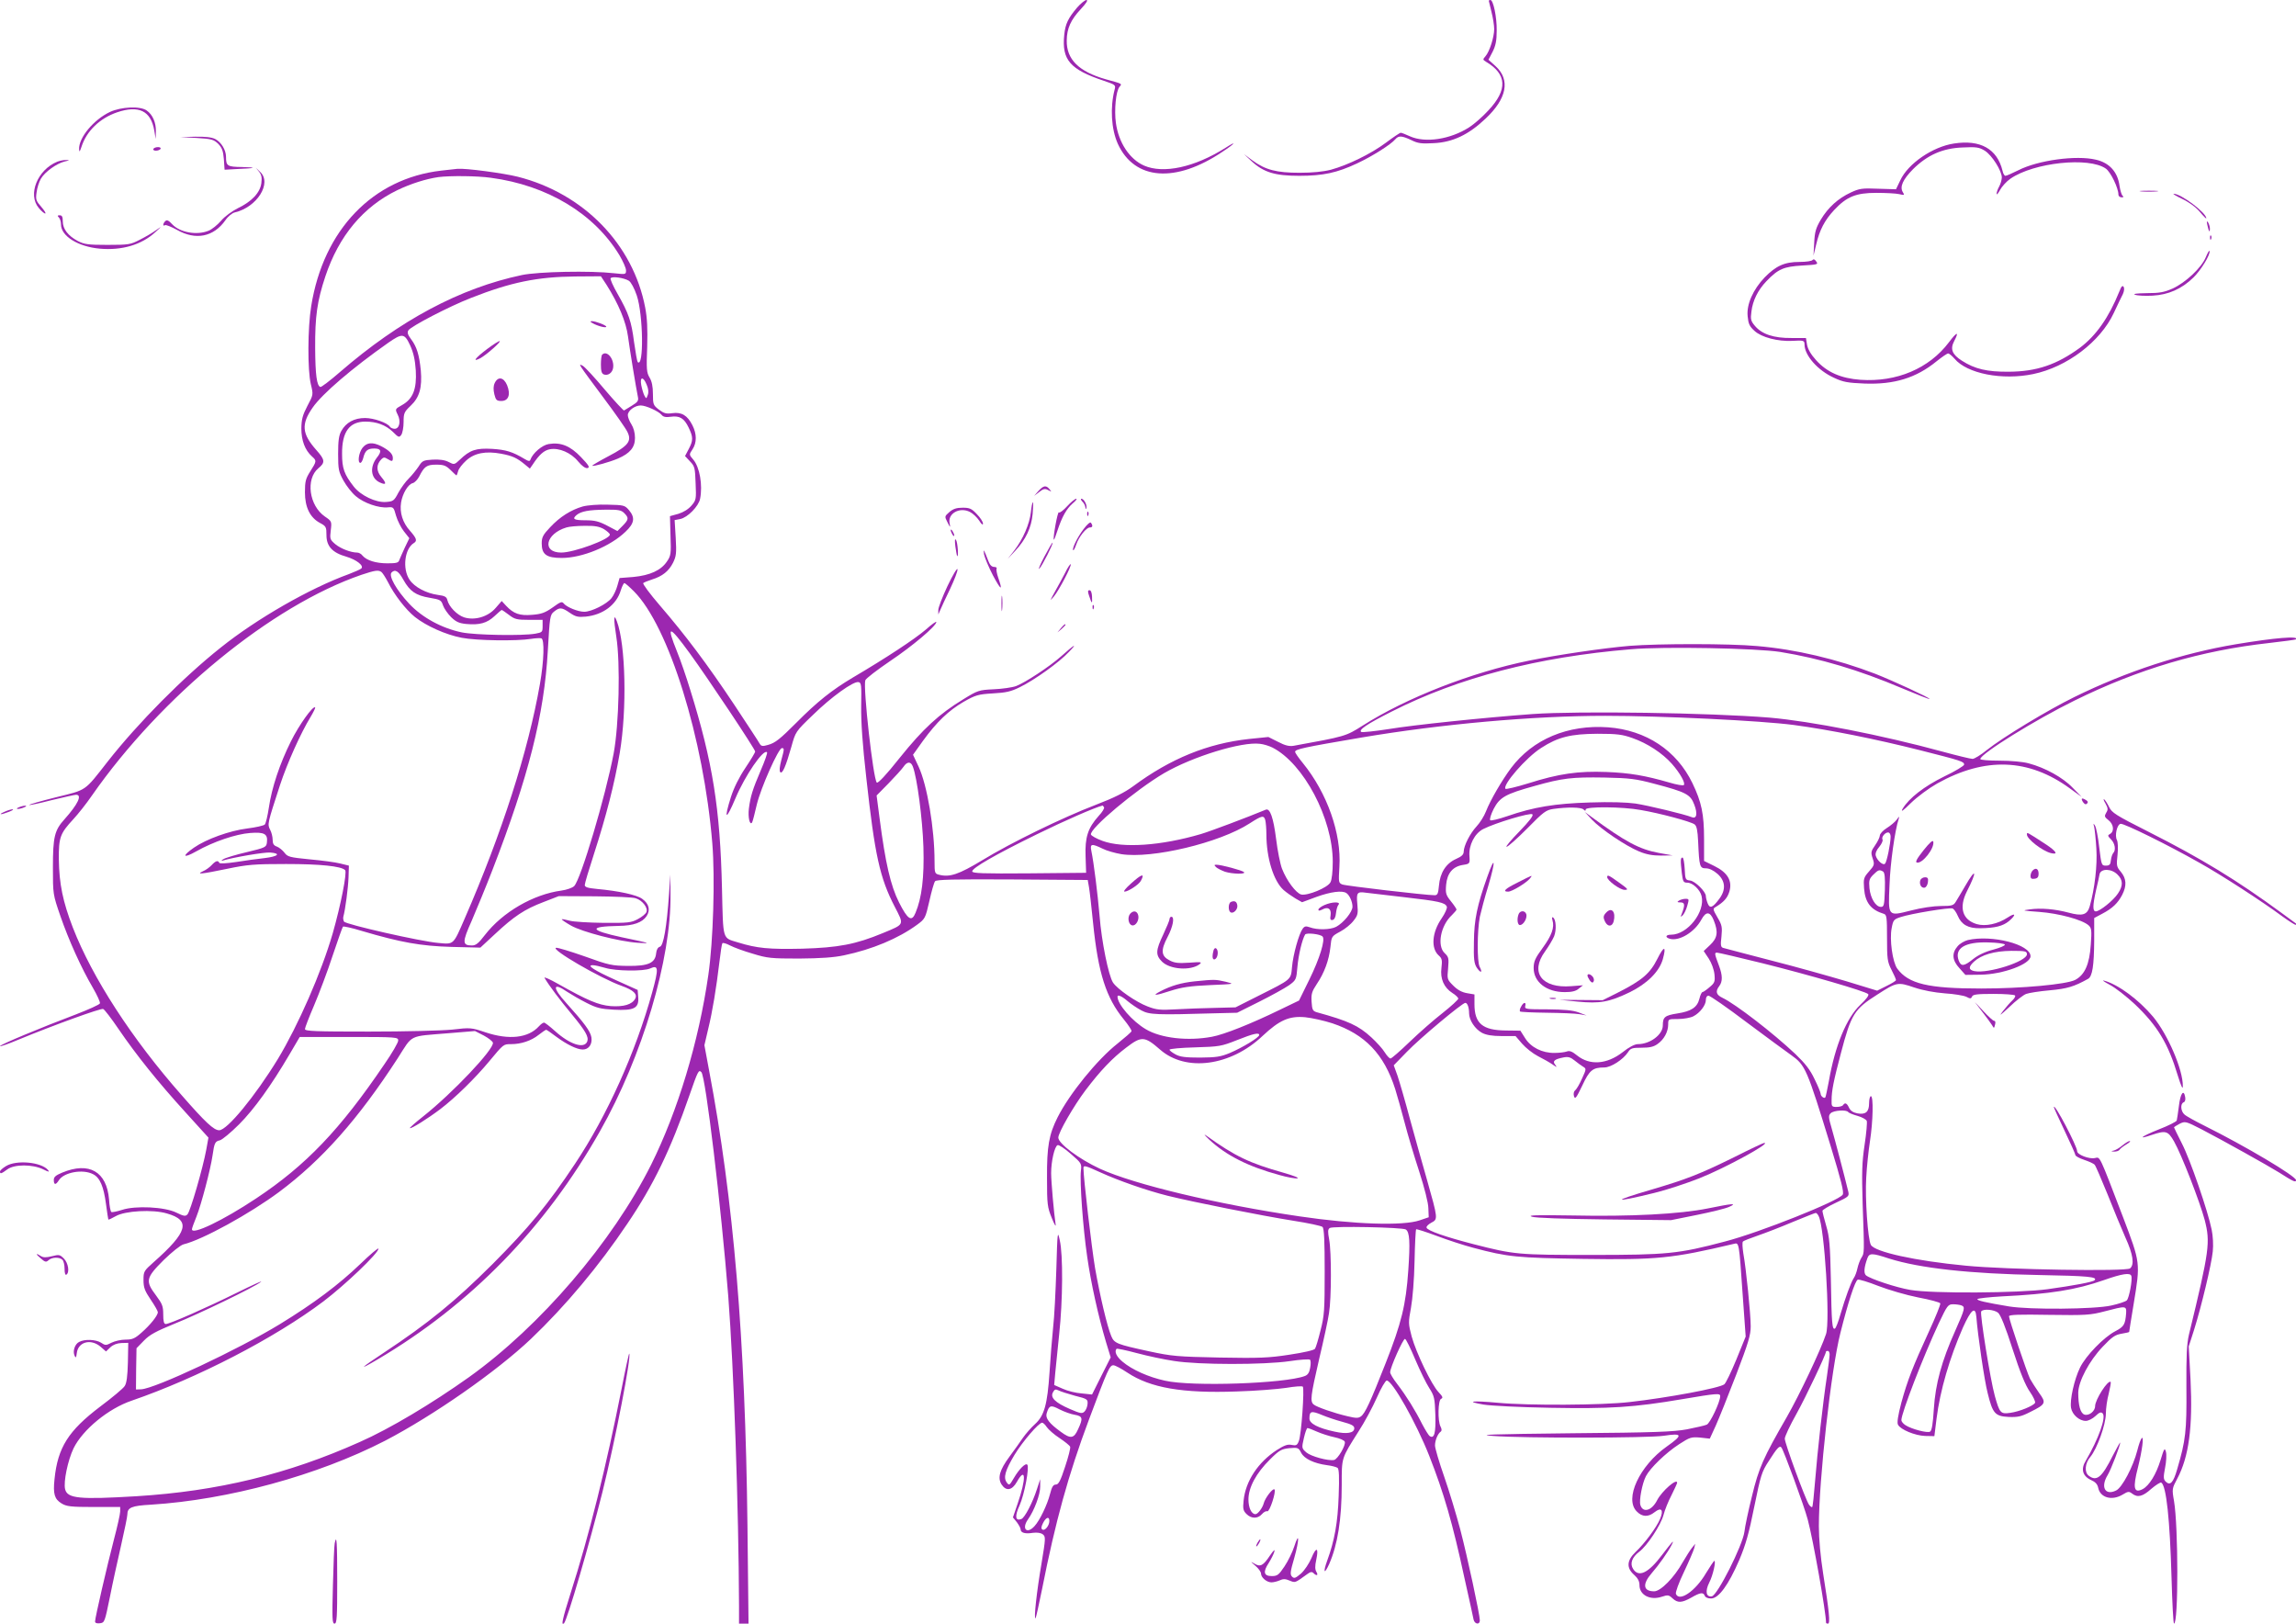 <?xml version="1.0" standalone="no"?>
<!DOCTYPE svg PUBLIC "-//W3C//DTD SVG 20010904//EN"
 "http://www.w3.org/TR/2001/REC-SVG-20010904/DTD/svg10.dtd">
<svg version="1.0" xmlns="http://www.w3.org/2000/svg"
 width="1280pt" height="905pt" viewBox="0 0 1280 905"
 preserveAspectRatio="xMidYMid meet">
<g transform="translate(0,905) scale(0.1,-0.1)"
fill="#9c27b0" stroke="none">
<path d="M6005 9008 c-50 -59 -66 -91 -72 -153 -14 -139 32 -192 220 -255 65
-22 68 -24 61 -49 -26 -100 -19 -221 18 -303 93 -203 322 -220 583 -44 72 47
84 65 17 22 -173 -109 -346 -146 -454 -99 -81 36 -142 128 -157 238 -10 71 0
177 20 201 15 18 19 16 -76 42 -151 43 -220 111 -218 217 1 67 22 114 79 175
30 32 41 50 31 50 -8 0 -32 -19 -52 -42z"/>
<path d="M8300 9045 c0 -2 7 -30 15 -62 8 -31 15 -74 15 -95 0 -45 -26 -126
-49 -152 -15 -17 -15 -19 3 -30 117 -69 122 -156 14 -271 -32 -35 -81 -78
-108 -95 -105 -67 -244 -88 -329 -50 -24 11 -47 20 -52 20 -5 0 -42 -25 -82
-55 -83 -62 -212 -125 -307 -151 -43 -11 -103 -17 -175 -17 -128 0 -191 16
-263 69 l-47 35 43 -40 c67 -62 131 -81 265 -81 134 0 211 17 322 69 84 39
190 106 214 135 18 21 36 20 89 -5 36 -18 56 -21 125 -17 106 5 194 47 288
136 120 112 140 217 57 293 l-40 36 23 44 c17 34 23 61 23 119 1 75 -19 170
-35 170 -5 0 -9 -2 -9 -5z"/>
<path d="M613 8426 c-91 -43 -175 -144 -172 -208 1 -18 4 -14 13 13 28 88 102
160 199 193 121 41 188 8 207 -101 l8 -48 1 43 c1 49 -18 93 -51 116 -36 26
-142 21 -205 -8z"/>
<path d="M1097 8281 c83 -5 95 -9 120 -33 21 -22 27 -39 31 -85 l4 -59 72 4
c102 4 113 9 25 11 -82 1 -89 6 -89 57 0 38 -27 82 -60 99 -20 10 -54 14 -112
13 l-83 -2 92 -5z"/>
<path d="M10893 8250 c-119 -18 -256 -112 -299 -205 l-24 -50 -99 3 c-90 4
-106 1 -153 -21 -71 -33 -126 -83 -167 -151 -28 -48 -34 -68 -37 -129 l-4 -72
15 62 c19 81 47 135 100 192 70 75 122 96 235 96 52 0 110 -3 127 -7 30 -7 32
-6 21 11 -18 30 0 70 57 128 80 79 165 117 277 121 76 4 92 1 123 -18 40 -25
95 -112 95 -150 -1 -14 -7 -36 -15 -50 -8 -14 -14 -32 -14 -40 0 -8 8 1 19 21
10 19 36 48 58 63 130 90 438 123 532 56 27 -19 70 -108 70 -145 0 -8 8 -15
18 -15 10 0 13 3 6 8 -6 4 -14 30 -18 57 -10 76 -56 128 -132 145 -109 26
-322 -3 -432 -59 -34 -17 -66 -31 -72 -31 -5 0 -13 12 -16 28 -30 122 -123
175 -271 152z"/>
<path d="M855 8220 c-3 -5 3 -10 14 -10 11 0 23 5 26 10 3 6 -3 10 -14 10 -11
0 -23 -4 -26 -10z"/>
<path d="M320 8149 c-111 -45 -167 -183 -104 -258 14 -17 30 -31 36 -31 6 0
-4 16 -22 37 -29 33 -32 41 -26 81 3 25 14 59 24 76 22 38 88 85 133 96 27 6
29 8 9 8 -14 1 -36 -4 -50 -9z"/>
<path d="M1444 8093 c14 -17 17 -33 13 -64 -7 -53 -53 -102 -130 -139 -34 -17
-74 -46 -95 -71 -20 -23 -51 -48 -69 -55 -65 -27 -160 -10 -203 36 -20 22 -30
26 -39 17 -13 -13 -15 -31 -1 -22 5 3 35 -9 66 -26 105 -60 205 -40 271 54 14
21 38 40 52 43 124 29 209 164 141 226 l-24 23 18 -22z"/>
<path d="M2460 8099 c-382 -44 -657 -330 -725 -755 -20 -122 -21 -357 -2 -436
14 -58 14 -58 -19 -120 -27 -52 -33 -74 -34 -126 0 -67 20 -121 59 -156 27
-24 27 -26 -9 -83 -26 -41 -30 -56 -30 -117 0 -83 28 -141 84 -171 34 -18 36
-23 36 -68 0 -62 33 -98 111 -120 57 -17 100 -51 83 -66 -5 -5 -36 -18 -69
-31 -218 -79 -514 -249 -715 -410 -209 -166 -460 -419 -629 -634 -133 -170
-115 -157 -289 -200 -84 -21 -151 -40 -149 -43 3 -2 59 10 125 27 67 16 128
30 136 30 36 0 10 -53 -64 -136 -56 -62 -65 -98 -65 -269 0 -150 0 -150 42
-272 46 -133 116 -289 182 -401 23 -40 41 -79 38 -85 -3 -7 -63 -34 -133 -61
-191 -72 -424 -169 -424 -177 0 -4 46 12 103 36 196 81 459 176 472 171 7 -2
46 -53 86 -112 99 -145 220 -296 374 -465 l127 -140 -12 -67 c-19 -103 -89
-345 -105 -361 -11 -12 -21 -10 -62 10 -65 32 -228 40 -303 15 -28 -9 -55 -14
-59 -12 -5 3 -11 34 -13 70 -13 156 -111 212 -261 150 -36 -15 -47 -24 -47
-41 0 -29 11 -29 28 -2 28 45 134 64 191 34 38 -19 59 -68 72 -167 6 -45 12
-84 13 -86 2 -1 20 7 41 19 51 30 207 39 286 15 134 -38 116 -103 -74 -271
-55 -49 -57 -52 -57 -100 0 -42 7 -60 40 -109 22 -32 40 -64 40 -70 0 -19 -43
-72 -91 -114 -37 -33 -51 -39 -89 -39 -25 0 -60 -8 -78 -17 -31 -16 -35 -16
-59 0 -29 18 -91 21 -122 4 -24 -12 -37 -52 -25 -77 6 -14 9 -11 12 14 7 63
77 83 132 37 l31 -27 24 23 c16 15 38 23 62 24 l38 1 -2 -109 c-2 -77 -7 -116
-18 -132 -8 -13 -69 -64 -136 -114 -178 -135 -237 -228 -255 -404 -9 -84 0
-112 39 -136 28 -17 51 -20 180 -20 l147 0 0 -25 c0 -14 -16 -85 -35 -157 -38
-146 -105 -435 -105 -456 0 -9 10 -12 27 -10 26 3 27 7 55 143 15 77 44 208
63 291 19 84 35 161 35 172 0 39 23 49 132 55 430 27 929 163 1304 356 269
140 621 385 814 568 192 183 379 406 538 643 146 216 240 410 346 716 47 135
51 143 66 128 24 -24 110 -746 150 -1249 31 -405 58 -1180 60 -1727 l0 -98 27
0 26 0 -6 548 c-12 1038 -77 1814 -214 2536 l-26 140 21 90 c24 98 45 226 63
376 6 52 13 98 16 102 2 5 22 -1 43 -12 21 -11 78 -32 127 -46 81 -25 102 -27
258 -27 120 1 194 6 250 18 158 33 303 94 407 170 45 33 47 36 69 132 12 54
26 104 32 111 7 9 101 12 431 10 l420 -3 7 -40 c4 -22 14 -112 23 -201 28
-278 73 -417 171 -536 26 -32 45 -61 43 -66 -1 -5 -37 -36 -78 -69 -113 -89
-268 -280 -334 -411 -48 -95 -60 -162 -59 -337 0 -149 2 -164 27 -225 14 -36
24 -51 21 -35 -9 59 -25 238 -25 286 0 66 19 149 36 156 7 3 40 -19 74 -49 59
-51 61 -54 56 -94 -7 -59 11 -316 35 -479 21 -147 62 -332 105 -476 l26 -85
-52 -103 -52 -104 -57 6 c-32 2 -80 14 -106 26 l-48 21 6 68 c4 37 14 135 22
217 20 184 22 442 3 522 -12 56 -13 50 -19 -162 -4 -121 -11 -267 -18 -325 -6
-58 -15 -170 -20 -250 -12 -179 -29 -241 -81 -288 -21 -19 -51 -53 -67 -76
-15 -22 -49 -70 -75 -105 -55 -74 -68 -119 -44 -156 25 -38 58 -33 85 15 50
89 53 19 4 -122 l-26 -76 22 -27 c11 -15 21 -33 21 -40 0 -19 26 -26 68 -19
24 3 44 0 55 -8 17 -13 17 -20 -7 -165 -26 -151 -44 -312 -33 -303 3 3 19 77
37 165 74 375 146 635 260 940 106 283 116 305 137 305 10 0 45 -19 78 -41
128 -85 306 -116 610 -105 105 3 228 13 275 20 47 8 88 11 93 7 10 -10 -8
-269 -22 -303 -9 -24 -15 -27 -40 -22 -22 5 -41 -2 -82 -28 -105 -68 -175
-173 -186 -282 -5 -46 -2 -57 16 -75 27 -27 63 -27 86 -1 10 12 24 19 30 16
13 -5 51 112 40 122 -9 9 -53 -49 -60 -78 -7 -26 -33 -60 -46 -60 -22 0 -39
35 -39 82 0 67 43 147 120 223 52 52 64 58 108 63 48 4 51 3 66 -26 17 -33 71
-59 145 -69 25 -3 51 -10 58 -15 8 -7 10 -50 6 -156 -5 -149 -23 -249 -64
-361 -24 -66 -17 -81 11 -19 47 107 70 249 70 441 0 155 -3 145 93 297 34 52
80 138 103 190 23 53 48 95 55 95 31 0 164 -235 237 -420 81 -206 130 -374
196 -680 26 -116 49 -220 51 -232 6 -27 35 -31 35 -5 0 32 -69 353 -109 506
-22 83 -62 216 -90 296 -28 80 -51 158 -51 173 0 29 16 67 33 78 5 4 5 14 -2
27 -17 32 -14 149 3 155 12 5 9 13 -14 37 -40 42 -125 220 -150 310 -19 72
-19 79 -4 160 9 49 18 158 20 259 2 96 6 176 9 179 2 2 54 -14 115 -37 61 -23
153 -53 203 -66 195 -52 243 -56 612 -62 413 -6 496 2 842 84 28 7 28 11 48
-280 l17 -237 -52 -128 c-29 -70 -59 -132 -67 -138 -25 -21 -315 -75 -528 -99
-155 -18 -564 -20 -735 -4 -143 13 -184 8 -80 -10 42 -7 204 -15 372 -18 334
-6 465 2 736 48 195 33 212 34 212 17 0 -32 -56 -151 -75 -159 -11 -5 -60 -16
-110 -26 -75 -14 -180 -18 -645 -22 -452 -5 -533 -8 -435 -15 169 -13 864 -12
950 1 106 16 109 5 17 -60 -152 -107 -238 -292 -167 -362 30 -31 64 -32 99 -4
38 30 52 13 31 -37 -20 -48 -86 -137 -137 -185 -49 -47 -52 -88 -8 -127 21
-19 30 -36 30 -58 0 -55 60 -86 125 -64 33 11 39 10 59 -9 29 -27 51 -26 105
4 50 29 67 31 75 10 3 -9 18 -15 35 -15 42 0 97 75 157 214 36 85 54 148 84
298 36 176 41 194 82 256 45 71 59 86 69 74 12 -13 127 -326 147 -402 30 -112
102 -517 102 -575 0 -3 5 -5 11 -5 13 0 7 66 -27 278 -15 96 -24 194 -24 265
0 259 68 872 120 1077 42 168 82 292 97 297 7 3 59 -13 115 -35 57 -22 156
-51 222 -64 65 -12 120 -27 123 -33 2 -6 -26 -76 -63 -156 -90 -196 -120 -273
-154 -397 -19 -72 -25 -112 -19 -123 14 -28 96 -61 151 -63 l52 -1 12 97 c20
159 73 339 147 508 46 102 70 121 75 60 8 -104 45 -356 63 -425 28 -114 41
-129 117 -133 51 -2 70 2 119 27 89 44 92 51 50 108 -19 27 -41 62 -50 78 -17
35 -117 331 -117 348 0 9 56 11 224 8 205 -3 230 -1 307 19 122 32 124 32 122
-10 -5 -63 -12 -75 -60 -100 -64 -33 -165 -137 -197 -203 -32 -65 -58 -181
-50 -225 7 -38 46 -72 82 -72 14 0 38 12 54 27 22 21 31 24 40 15 21 -21 -23
-143 -94 -264 -29 -47 -18 -86 30 -108 23 -10 35 -23 39 -42 11 -57 78 -75
138 -38 28 17 34 18 51 5 31 -24 59 -17 107 26 26 22 51 38 56 35 28 -18 48
-206 57 -528 4 -142 10 -258 14 -258 25 0 24 542 0 683 -12 68 -11 70 18 125
65 122 87 288 74 552 l-10 185 29 90 c41 130 98 368 105 439 4 36 1 87 -6 121
-21 105 -120 392 -166 481 -24 48 -44 88 -44 90 0 2 14 11 31 20 31 15 33 15
123 -31 121 -63 368 -201 431 -240 80 -51 95 -58 95 -43 0 22 -281 189 -510
303 -52 26 -103 54 -112 63 -21 18 -24 60 -4 68 8 3 11 15 8 30 -8 45 -27 19
-35 -52 -5 -38 -10 -74 -12 -80 -2 -6 -47 -29 -99 -49 -98 -39 -125 -60 -40
-31 78 26 90 23 124 -36 42 -74 144 -337 171 -438 32 -126 27 -166 -88 -640
-12 -51 -15 -116 -14 -295 2 -242 -4 -293 -51 -453 -22 -77 -39 -95 -65 -70
-12 13 -13 24 -3 76 7 34 9 74 5 89 -7 25 -10 21 -30 -45 -25 -81 -63 -142
-99 -162 -50 -26 -57 5 -27 121 24 97 34 176 21 163 -6 -6 -17 -37 -25 -70
-23 -89 -84 -206 -118 -222 -61 -30 -88 19 -47 86 18 29 71 167 70 181 -1 3
-19 -30 -42 -74 -60 -120 -89 -144 -133 -111 -26 19 -22 70 9 106 37 45 86
180 86 241 0 28 7 78 16 111 8 33 13 62 11 65 -15 14 -87 -99 -87 -135 0 -28
-34 -55 -59 -47 -23 7 -35 52 -35 122 1 64 61 177 136 256 53 56 70 67 106 73
23 4 42 8 42 10 0 2 11 72 25 156 38 231 38 227 -59 483 -136 355 -127 336
-157 330 -32 -7 -99 19 -99 38 0 28 -128 272 -130 246 0 -3 27 -63 60 -132 33
-69 60 -130 60 -135 0 -6 22 -18 49 -27 27 -9 54 -21 59 -28 6 -7 37 -80 71
-163 33 -84 78 -192 100 -242 43 -94 51 -151 26 -172 -22 -18 -691 -7 -915 15
-284 27 -509 77 -530 116 -17 30 -33 260 -26 374 3 61 13 153 21 205 17 110
20 250 5 250 -5 0 -10 -17 -10 -39 0 -49 -19 -65 -65 -57 -25 5 -39 15 -47 32
-12 26 -23 30 -33 14 -3 -5 -19 -10 -36 -10 -27 0 -29 3 -28 38 0 52 11 107
52 262 57 217 74 245 204 327 107 69 113 70 204 39 51 -17 112 -28 172 -33 50
-3 104 -12 119 -19 22 -12 27 -11 32 1 4 12 28 15 120 15 63 0 117 -4 120 -9
3 -4 -4 -17 -15 -27 -12 -11 -35 -37 -52 -59 -25 -32 -18 -27 35 22 36 35 79
68 94 73 16 6 75 15 131 20 97 9 135 20 214 64 24 14 33 73 34 215 l0 124 45
24 c57 30 87 59 111 105 26 51 24 90 -7 128 -24 28 -26 35 -19 95 4 37 2 71
-3 82 -14 25 0 87 20 91 18 4 267 -119 438 -216 124 -69 352 -217 464 -300 39
-28 72 -49 75 -47 2 3 2 6 0 8 -2 1 -38 28 -79 58 -248 182 -446 303 -745 454
-180 91 -202 105 -217 137 -10 20 -22 39 -28 43 -5 3 -2 -8 8 -24 14 -26 15
-34 4 -51 -11 -19 -10 -24 12 -41 30 -23 34 -63 10 -77 -15 -8 -15 -11 5 -31
22 -22 28 -60 12 -76 -5 -6 -11 -23 -13 -40 -2 -24 -8 -30 -28 -30 -24 0 -25
3 -37 102 -6 56 -17 110 -23 120 -10 16 -11 15 -5 -7 3 -14 9 -68 12 -120 6
-93 -9 -223 -37 -322 -14 -48 -41 -56 -118 -35 -75 20 -155 27 -217 18 -46 -6
-41 -7 54 -14 108 -8 239 -43 275 -75 16 -15 18 -27 12 -107 -7 -110 -34 -169
-87 -197 -49 -25 -297 -48 -524 -48 -296 0 -405 26 -468 111 -26 36 -44 162
-31 226 8 44 12 49 49 61 56 19 274 55 291 48 7 -3 20 -21 28 -40 21 -50 58
-71 125 -70 84 1 127 12 161 40 42 36 37 49 -7 20 -56 -37 -125 -51 -173 -37
-80 24 -100 92 -55 182 59 115 52 137 -9 31 -22 -37 -45 -77 -53 -89 -12 -20
-22 -23 -82 -23 -40 0 -109 -10 -167 -25 -131 -33 -128 -36 -120 145 4 117 30
303 51 365 5 17 3 16 -11 -4 -10 -13 -35 -34 -56 -47 -21 -13 -38 -32 -38 -41
0 -9 -12 -34 -26 -54 -24 -34 -25 -41 -14 -74 11 -33 10 -38 -20 -72 -30 -34
-32 -40 -28 -95 6 -79 38 -120 111 -142 15 -5 17 -20 17 -134 0 -117 2 -133
25 -178 14 -27 25 -52 25 -57 0 -4 -24 -19 -53 -33 l-52 -26 -170 52 c-94 28
-282 81 -420 116 -137 36 -258 67 -267 70 -15 4 -17 14 -11 64 5 52 3 64 -22
106 -26 45 -27 49 -11 58 46 28 66 50 77 86 18 60 -10 107 -84 143 l-57 28 0
122 c0 140 -14 206 -65 312 -88 182 -258 295 -470 311 -224 16 -420 -66 -541
-227 -50 -67 -115 -178 -140 -242 -10 -26 -34 -64 -52 -83 -37 -40 -71 -107
-72 -141 0 -16 -11 -27 -43 -41 -56 -25 -89 -77 -95 -149 -4 -44 -8 -53 -24
-53 -49 0 -495 52 -515 60 -21 9 -21 13 -16 98 12 185 -68 412 -204 579 -24
29 -43 57 -43 62 0 15 47 25 370 80 444 75 956 121 1360 121 314 0 869 -27
1050 -51 201 -27 455 -78 705 -141 229 -58 245 -63 245 -80 -1 -7 -50 -37
-111 -66 -112 -55 -197 -121 -232 -180 -12 -21 2 -12 45 31 37 36 99 82 148
110 267 149 510 140 740 -28 l65 -47 -50 51 c-54 57 -154 112 -245 136 -32 9
-100 15 -162 15 -62 0 -108 4 -108 9 0 29 309 220 525 326 357 176 706 279
1086 321 79 9 146 18 148 20 23 21 -118 9 -334 -27 -299 -50 -609 -151 -900
-294 -149 -73 -400 -225 -489 -296 -33 -27 -69 -49 -79 -49 -11 0 -85 18 -166
40 -341 93 -736 170 -966 190 -333 27 -1063 38 -1320 20 -274 -20 -666 -61
-804 -84 -77 -12 -146 -19 -152 -16 -17 11 31 44 170 114 373 189 813 304
1333 347 183 16 700 6 833 -15 222 -36 437 -100 678 -202 83 -35 152 -62 154
-60 5 5 -205 102 -302 140 -216 83 -446 137 -660 155 -155 14 -545 14 -711 1
-141 -12 -402 -50 -558 -82 -321 -65 -685 -207 -930 -363 -93 -59 -97 -60
-384 -112 -24 -4 -47 1 -87 22 l-54 27 -108 -11 c-230 -25 -437 -109 -645
-263 -49 -36 -107 -65 -209 -104 -185 -71 -471 -210 -633 -309 -131 -79 -181
-96 -240 -81 -25 6 -26 10 -26 75 0 182 -41 425 -89 528 l-31 66 55 77 c78
107 143 169 227 218 67 38 81 42 163 47 73 4 101 10 151 35 82 40 219 138 274
197 50 52 31 42 -45 -26 -63 -56 -198 -145 -250 -165 -22 -8 -78 -16 -125 -18
-83 -4 -89 -6 -170 -56 -135 -82 -224 -164 -354 -326 -76 -96 -122 -144 -128
-138 -20 20 -77 528 -64 570 3 10 66 58 138 107 124 83 258 196 258 218 0 5
-26 -13 -57 -41 -64 -55 -224 -160 -409 -269 -116 -69 -198 -134 -315 -252
-91 -91 -117 -112 -157 -123 -31 -9 -38 -8 -47 7 -5 10 -69 107 -141 216 -151
227 -273 389 -416 555 -55 64 -96 119 -92 124 5 4 27 13 49 20 58 18 93 46
117 93 18 37 20 52 15 140 l-6 98 31 6 c41 8 103 71 111 113 15 75 -2 176 -38
218 -24 28 -24 28 -4 58 24 37 24 85 -1 134 -28 55 -60 74 -112 67 -34 -5 -47
-1 -75 20 -31 24 -33 29 -33 87 0 42 -6 71 -19 92 -16 27 -18 46 -13 170 3
101 0 161 -11 219 -67 353 -343 637 -711 730 -80 20 -290 48 -336 44 -8 -1
-49 -5 -90 -10z m277 -40 c314 -42 575 -199 716 -431 20 -34 37 -72 37 -85 0
-23 -1 -23 -67 -16 -130 15 -421 9 -513 -10 -346 -73 -681 -252 -1015 -541
-54 -47 -104 -85 -109 -83 -20 7 -28 66 -29 217 -1 176 11 262 57 400 75 225
211 388 401 480 75 36 160 63 230 73 62 8 216 7 292 -4z m644 -596 c67 -106
109 -206 120 -288 11 -81 45 -288 55 -336 5 -22 0 -30 -33 -50 -21 -13 -41
-25 -44 -27 -3 -1 -52 51 -108 117 -56 67 -111 126 -122 132 -28 15 -29 16
114 -176 66 -88 127 -175 135 -193 25 -51 5 -77 -106 -135 -51 -27 -92 -51
-90 -53 6 -5 96 20 143 40 67 29 95 62 95 115 0 29 -8 57 -20 76 -11 17 -20
40 -20 51 0 25 39 54 72 54 29 0 99 -32 116 -52 9 -12 24 -15 51 -11 50 7 75
-8 100 -60 26 -54 26 -72 0 -121 l-20 -38 28 -30 c26 -27 28 -36 31 -122 4
-88 3 -94 -23 -124 -17 -20 -44 -37 -73 -46 l-47 -13 3 -109 c4 -101 2 -112
-20 -144 -33 -49 -94 -77 -187 -86 l-77 -6 -12 -42 c-6 -23 -21 -55 -33 -70
-26 -33 -111 -76 -152 -76 -35 0 -98 26 -114 46 -10 13 -18 10 -62 -22 -43
-30 -63 -37 -114 -41 -70 -6 -104 6 -146 51 l-24 26 -34 -39 c-42 -49 -117
-71 -176 -52 -39 13 -84 59 -93 96 -4 18 -14 24 -53 29 -65 9 -131 44 -158 85
-41 61 -27 173 24 204 20 12 16 26 -21 68 -41 45 -59 102 -50 158 8 50 39 102
65 108 11 3 27 20 36 37 28 56 42 66 95 66 42 0 54 -5 80 -30 16 -16 31 -30
33 -30 1 0 6 11 9 24 3 13 23 39 45 59 46 42 109 54 195 38 63 -12 87 -23 131
-59 l29 -24 16 23 c36 55 63 79 96 85 51 9 117 -19 157 -68 22 -26 40 -39 52
-37 15 3 8 15 -36 61 -60 63 -113 84 -180 73 -37 -6 -89 -51 -102 -87 -3 -10
-10 -10 -33 4 -67 40 -103 51 -180 56 -90 5 -124 -6 -180 -60 -31 -29 -32 -29
-63 -13 -21 11 -51 15 -89 13 -52 -3 -58 -6 -78 -38 -13 -19 -37 -49 -54 -66
-18 -17 -44 -53 -59 -80 -24 -46 -29 -49 -70 -52 -56 -4 -140 36 -179 86 -53
68 -65 101 -65 182 -1 123 41 180 130 180 62 0 113 -19 152 -56 33 -33 36 -34
48 -18 7 10 13 42 13 71 0 49 3 57 39 91 50 47 65 102 57 197 -9 88 -22 131
-54 174 -19 25 -23 38 -15 50 14 22 227 133 348 180 223 88 371 118 583 120
l142 1 31 -47z m125 22 c12 -8 30 -41 44 -82 36 -107 40 -406 5 -371 -3 3 -12
53 -20 110 -15 118 -30 161 -92 270 -25 43 -42 82 -39 87 8 12 74 3 102 -14z
m-1219 -361 c18 -40 27 -79 31 -139 6 -104 -16 -159 -77 -193 -39 -22 -39 -22
-24 -53 19 -37 10 -79 -17 -79 -10 0 -22 5 -26 11 -13 22 -90 49 -139 49 -60
0 -106 -25 -132 -72 -14 -25 -18 -55 -18 -128 0 -87 3 -100 30 -149 16 -29 47
-69 69 -87 44 -38 128 -67 178 -62 31 3 33 1 46 -47 8 -27 28 -67 44 -87 l30
-38 -25 -52 c-14 -29 -27 -61 -31 -70 -4 -15 -17 -18 -66 -18 -64 0 -116 16
-139 43 -7 10 -21 17 -30 17 -35 0 -92 22 -122 47 -29 25 -31 29 -25 77 6 50
5 51 -33 77 -88 61 -108 209 -36 269 39 32 37 47 -11 101 -81 91 -86 144 -21
237 53 77 223 222 421 361 79 55 91 54 123 -15z m1318 -218 c10 -23 12 -43 6
-58 -8 -22 -8 -22 -19 -2 -5 10 -13 36 -17 57 -9 48 11 50 30 3z m-1479 -1044
c6 -4 23 -30 37 -57 35 -70 99 -153 150 -194 63 -50 172 -99 261 -116 82 -16
307 -19 387 -6 25 4 51 5 57 3 18 -6 15 -124 -8 -255 -65 -373 -212 -831 -419
-1306 -65 -150 -60 -145 -147 -137 -97 8 -516 103 -526 119 -4 6 -6 19 -4 27
11 39 27 161 29 220 l2 65 -49 12 c-27 7 -103 17 -170 23 -111 11 -123 14
-140 37 -10 13 -29 29 -42 34 -18 6 -24 16 -24 38 0 16 -6 41 -14 56 -16 31
-15 34 55 249 40 122 116 291 170 379 16 27 28 51 26 54 -12 11 -90 -98 -135
-189 -63 -126 -107 -259 -123 -369 -7 -46 -17 -89 -23 -95 -6 -6 -50 -16 -98
-22 -97 -12 -228 -59 -297 -107 -69 -48 -61 -62 12 -21 97 55 222 97 302 103
79 6 99 -5 93 -53 -3 -26 -8 -29 -113 -54 -60 -14 -119 -32 -130 -39 -11 -7
-13 -10 -4 -8 58 18 235 48 266 45 62 -5 43 -22 -32 -31 -38 -4 -110 -14 -160
-22 -55 -8 -91 -10 -93 -4 -6 15 -20 11 -42 -13 -11 -12 -33 -28 -48 -34 -43
-20 -7 -16 133 13 115 24 153 27 330 27 191 0 307 -12 329 -34 12 -12 -24
-194 -69 -352 -63 -218 -193 -514 -306 -701 -128 -209 -283 -397 -327 -397
-30 0 -77 44 -209 195 -278 315 -498 655 -607 935 -56 145 -76 244 -78 379 -1
124 7 145 81 225 26 28 73 87 103 131 387 555 1002 1059 1503 1231 75 25 94
28 111 16z m123 -44 c36 -64 69 -87 146 -100 60 -10 65 -13 75 -43 6 -17 26
-46 45 -65 27 -26 44 -34 84 -38 74 -7 116 5 157 43 20 19 39 35 41 35 2 0 21
-12 40 -27 32 -25 45 -28 112 -28 l76 0 0 -35 c0 -33 -2 -35 -40 -42 -73 -13
-336 -8 -410 7 -112 23 -222 83 -294 160 -72 77 -116 156 -98 174 20 20 39 8
66 -41z m1285 -64 c194 -194 389 -820 437 -1404 16 -195 5 -549 -22 -734 -54
-375 -171 -760 -319 -1058 -216 -431 -618 -900 -1015 -1184 -205 -146 -442
-288 -610 -362 -400 -179 -791 -274 -1245 -302 -317 -19 -384 -13 -397 39 -10
41 15 161 47 228 51 104 194 222 325 266 366 126 796 348 1068 553 120 91 307
269 307 294 0 7 -46 -32 -103 -87 -119 -114 -256 -217 -447 -334 -233 -142
-695 -359 -773 -363 l-29 -1 1 115 2 115 41 42 c33 34 67 52 172 95 133 53
445 204 481 233 11 9 -50 -19 -135 -61 -172 -85 -374 -174 -396 -174 -10 0
-14 14 -14 53 0 46 -5 59 -40 106 -61 81 -57 98 42 197 46 45 95 84 111 88
107 26 370 171 533 292 240 179 441 406 661 745 87 136 57 121 285 140 l146
12 49 -25 c26 -14 49 -32 51 -40 7 -36 -225 -281 -389 -411 -43 -34 -76 -63
-74 -65 6 -6 100 53 170 106 84 64 195 173 273 267 80 96 78 95 122 95 55 0
112 19 152 51 20 16 40 29 43 29 3 0 29 -18 58 -40 57 -42 114 -70 146 -70 33
0 54 29 48 68 -6 34 -38 78 -139 190 -81 89 -78 120 5 63 23 -15 71 -43 107
-61 55 -28 78 -34 152 -38 113 -6 141 8 136 70 l-3 40 -120 54 c-124 56 -167
84 -130 84 11 0 42 -7 69 -15 59 -18 214 -20 251 -3 46 21 48 1 11 -133 -92
-334 -252 -688 -429 -954 -154 -232 -260 -359 -461 -561 -210 -209 -357 -329
-609 -496 -129 -85 -145 -102 -33 -36 518 305 936 733 1241 1273 236 416 398
961 393 1321 l-1 109 -7 -105 c-13 -187 -31 -292 -51 -297 -11 -3 -19 -16 -21
-36 -5 -55 -44 -72 -156 -71 -90 1 -107 4 -242 53 -80 28 -152 50 -160 48 -33
-7 245 -169 365 -212 67 -24 90 -46 76 -72 -17 -32 -64 -46 -136 -41 -69 6
-129 31 -294 124 -46 26 -80 41 -75 33 25 -43 87 -125 152 -203 76 -92 95
-125 86 -151 -17 -43 -97 -17 -180 58 -29 26 -56 47 -61 47 -6 0 -18 -9 -29
-21 -59 -65 -166 -77 -298 -33 -78 26 -83 27 -185 15 -60 -6 -263 -11 -463
-11 -297 0 -358 2 -358 14 0 7 23 67 51 132 28 66 75 190 103 276 29 87 55
160 58 163 3 3 50 -7 105 -24 217 -64 328 -84 499 -89 l162 -4 82 76 c105 98
164 138 270 178 l85 33 200 -1 c110 -1 213 -5 229 -11 37 -11 69 -53 60 -76
-3 -10 -25 -28 -48 -40 -37 -20 -54 -22 -191 -21 -82 1 -168 6 -189 12 -22 6
-42 10 -44 8 -2 -2 21 -18 51 -35 63 -36 269 -89 372 -96 79 -5 77 -4 -90 31
-180 39 -186 60 -17 63 84 1 133 19 157 55 22 34 13 69 -25 96 -30 22 -131 44
-252 55 -52 5 -68 10 -68 22 0 9 23 86 51 172 69 214 114 389 144 564 41 242
33 605 -16 734 -18 48 -19 16 -3 -87 23 -146 15 -489 -15 -650 -45 -238 -183
-702 -220 -739 -10 -10 -42 -21 -71 -25 -157 -21 -328 -120 -427 -248 -35 -46
-50 -58 -72 -58 -54 0 -55 18 -2 136 26 61 79 188 116 284 201 519 289 866
309 1223 11 190 12 200 35 218 31 25 43 24 88 -7 32 -22 46 -25 89 -21 96 10
171 66 195 147 7 22 16 40 20 40 4 0 28 -21 53 -46z m311 -345 c102 -140 365
-535 365 -548 0 -6 -25 -47 -55 -92 -35 -52 -64 -111 -80 -161 -41 -130 -28
-134 25 -8 53 126 156 277 176 257 4 -3 -12 -48 -34 -99 -47 -110 -58 -146
-67 -215 -6 -48 5 -97 18 -77 3 5 15 50 26 99 22 93 121 315 140 315 14 0 14
-4 -4 -70 -9 -34 -11 -58 -5 -64 12 -12 31 33 62 142 23 83 23 84 119 176 103
101 227 190 255 184 16 -3 17 -16 15 -133 -1 -92 7 -211 29 -405 47 -426 75
-554 158 -714 53 -103 57 -96 -66 -147 -152 -63 -248 -81 -450 -87 -186 -4
-251 2 -358 35 -88 27 -82 7 -89 299 -10 447 -52 708 -177 1109 -22 72 -55
168 -74 214 -61 151 -45 149 71 -10z m5256 -473 c83 -29 167 -84 220 -144 45
-51 77 -108 66 -118 -4 -4 -40 2 -80 14 -135 39 -221 54 -352 59 -156 6 -264
-9 -437 -64 -65 -20 -121 -33 -125 -30 -19 20 115 175 199 228 94 61 165 78
313 79 111 0 140 -4 196 -24z m-2007 -53 c174 -89 336 -396 336 -637 0 -53 -5
-101 -13 -114 -15 -30 -128 -76 -163 -68 -29 8 -81 77 -107 144 -10 26 -25
101 -33 167 -15 118 -34 171 -57 162 -109 -45 -308 -120 -362 -136 -221 -65
-435 -80 -549 -38 -33 12 -61 28 -64 35 -10 32 249 249 407 342 160 93 433
177 535 164 21 -2 52 -12 70 -21z m-2005 -106 c24 -62 54 -293 59 -448 5 -171
-9 -283 -44 -367 -21 -52 -43 -39 -92 58 -47 93 -76 220 -108 466 l-17 130 67
68 c37 38 74 79 83 92 20 30 41 31 52 1z m4135 -96 c175 -46 200 -59 221 -115
20 -51 14 -82 -13 -71 -39 16 -243 65 -314 76 -51 7 -140 10 -255 6 -195 -6
-312 -25 -462 -77 -47 -16 -89 -26 -93 -22 -5 5 4 33 19 63 34 65 65 83 228
128 156 44 209 50 390 47 141 -3 174 -7 279 -35z m-3069 -131 c3 -5 -10 -27
-30 -48 -60 -67 -77 -119 -73 -225 l3 -92 -317 -3 c-259 -2 -318 0 -318 11 0
19 128 93 361 207 157 77 320 148 366 160 1 0 4 -4 8 -10z m2673 -12 c9 -9 12
-9 12 0 0 17 204 16 307 -3 106 -18 278 -64 300 -80 12 -9 17 -33 20 -96 6
-139 9 -149 43 -149 19 0 42 -11 65 -31 44 -39 48 -88 10 -139 -37 -50 -53
-56 -65 -25 -6 15 -10 33 -10 40 0 25 -60 84 -88 87 -26 3 -27 6 -30 66 -2 34
-7 62 -12 62 -12 0 -12 -16 -4 -87 6 -48 9 -53 31 -53 29 0 70 -38 79 -74 22
-88 -78 -216 -170 -216 -31 0 -35 -15 -6 -23 53 -14 138 38 175 107 26 48 49
46 69 -4 26 -65 21 -98 -20 -137 l-36 -34 28 -42 c16 -25 29 -60 32 -88 4 -41
1 -48 -28 -72 -17 -15 -35 -27 -39 -27 -4 0 -12 -16 -17 -37 -12 -48 -45 -70
-123 -82 -70 -11 -81 -20 -81 -67 0 -51 -71 -104 -139 -104 -17 0 -49 -16 -85
-45 -88 -68 -183 -75 -254 -18 -27 22 -42 28 -57 22 -11 -4 -42 -8 -69 -8 -68
-1 -132 31 -164 83 l-26 41 -80 1 c-131 1 -176 39 -176 147 l0 54 -41 7 c-29
5 -53 18 -77 42 -34 34 -35 36 -29 96 5 57 3 64 -19 85 -44 41 -23 154 40 212
14 14 26 28 26 31 0 4 -14 25 -31 46 -28 35 -31 44 -27 92 6 65 37 102 94 111
38 6 39 7 36 49 -5 60 29 127 77 151 67 34 263 93 274 82 7 -7 -17 -38 -73
-96 -46 -47 -78 -85 -71 -85 8 0 59 46 115 102 91 93 105 103 146 109 78 11
155 10 168 -3z m-1774 -60 c3 -13 6 -48 6 -78 0 -132 40 -261 96 -311 16 -14
46 -35 66 -47 l37 -21 81 30 c78 28 143 37 166 21 17 -11 34 -48 34 -76 0 -29
-50 -90 -91 -112 -33 -17 -106 -18 -146 -3 -23 8 -30 7 -41 -8 -21 -29 -53
-144 -59 -212 -7 -74 1 -67 -192 -164 l-123 -62 -117 -3 c-64 -1 -161 -5 -216
-8 -87 -5 -108 -3 -157 16 -64 24 -168 96 -193 133 -25 38 -64 230 -75 372
-11 126 -32 296 -46 363 -8 39 2 41 62 12 23 -12 70 -25 105 -31 171 -27 548
63 715 171 70 45 80 47 88 18z m3486 -91 c0 -38 -21 -141 -31 -151 -11 -12
-45 18 -52 45 -3 12 4 31 20 49 13 16 21 34 18 40 -8 13 13 40 31 40 8 0 14
-10 14 -23z m-42 -195 c9 -6 12 -34 10 -103 -3 -85 -5 -94 -22 -94 -29 0 -58
48 -64 104 -4 43 -1 53 21 75 28 28 35 30 55 18z m1307 -17 c31 -30 32 -62 2
-106 -25 -38 -101 -99 -123 -99 -18 0 -18 31 1 117 9 37 18 78 20 91 8 32 67
31 100 -3z m-3976 -126 c193 -22 228 -30 237 -53 3 -8 -10 -37 -29 -65 -54
-78 -61 -167 -16 -207 18 -16 20 -26 15 -69 -8 -61 14 -110 61 -140 18 -11 32
-25 33 -31 0 -6 -39 -42 -87 -80 -49 -38 -131 -110 -184 -161 -53 -51 -101
-93 -107 -93 -6 0 -20 15 -32 34 -11 19 -45 56 -74 83 -73 67 -128 92 -306
141 -22 7 -25 14 -28 58 -3 44 2 58 29 99 42 62 68 133 76 206 6 59 6 60 54
86 27 14 61 42 75 61 24 30 26 40 21 93 -6 64 -1 70 48 63 17 -2 113 -13 214
-25z m-456 -219 c17 -16 -16 -123 -73 -239 l-58 -118 -108 -52 c-158 -77 -311
-138 -378 -150 -134 -25 -284 -8 -368 42 -75 44 -158 139 -158 182 0 13 25 2
56 -25 19 -16 54 -40 77 -52 45 -24 81 -26 413 -16 l121 3 124 62 c68 34 142
75 165 91 40 29 41 32 47 103 6 68 27 154 43 180 7 11 83 3 97 -11z m2456
-150 c260 -65 570 -155 586 -171 6 -6 -10 -28 -44 -60 -77 -73 -141 -229 -175
-424 -9 -48 -18 -90 -20 -92 -7 -8 -26 7 -26 20 0 7 -15 44 -34 82 -25 53 -52
87 -107 140 -125 118 -333 278 -406 313 -36 17 -41 36 -18 66 19 25 18 60 -1
111 -26 69 -27 75 -12 75 8 0 123 -27 257 -60z m-92 -328 c109 -81 221 -164
250 -184 78 -56 86 -74 219 -507 58 -190 75 -257 67 -270 -22 -35 -463 -211
-656 -261 -260 -69 -324 -75 -742 -75 -413 0 -434 2 -660 60 -155 40 -257 75
-262 92 -3 6 10 19 27 28 37 19 37 21 -25 240 -24 83 -66 233 -94 335 -27 102
-59 211 -70 244 l-21 58 73 75 c71 74 309 273 326 273 12 0 21 -26 21 -58 0
-38 33 -88 72 -109 23 -12 56 -18 110 -18 l77 0 37 -43 c20 -23 59 -54 88 -69
28 -14 65 -35 81 -46 24 -17 27 -18 16 -3 -18 21 -6 32 46 42 25 5 39 1 61
-17 16 -13 38 -29 48 -35 18 -11 18 -13 -6 -65 -13 -30 -30 -59 -38 -66 -9 -7
-11 -20 -7 -34 6 -18 13 -9 46 60 40 86 58 101 123 101 37 0 105 44 132 85 14
22 23 25 76 25 45 0 67 5 89 21 36 25 59 68 59 109 0 30 0 30 55 30 31 0 69 7
85 15 37 19 70 62 70 91 0 15 6 24 15 24 8 0 104 -66 212 -148z m-2309 -6
c182 -61 288 -172 350 -366 11 -36 35 -119 52 -185 17 -66 54 -190 82 -275 29
-90 51 -176 51 -205 l2 -50 -50 -17 c-93 -32 -366 -23 -670 22 -458 67 -922
178 -1112 265 -117 54 -233 141 -233 174 0 28 87 178 151 263 84 111 151 181
228 239 85 65 102 64 189 -12 143 -125 393 -92 571 77 94 88 148 112 237 104
38 -4 106 -19 152 -34z m-408 -65 c0 -14 -93 -70 -163 -100 -53 -22 -77 -25
-167 -26 -82 0 -112 4 -137 18 -18 10 -33 21 -33 26 0 5 64 11 143 13 135 4
146 6 232 40 93 37 125 44 125 29z m-4800 -31 c0 -11 -34 -70 -77 -132 -248
-366 -438 -564 -715 -748 -185 -123 -358 -206 -358 -172 0 5 11 36 25 70 26
64 79 265 90 342 10 70 14 78 41 84 14 4 62 44 107 89 84 84 180 218 281 390
l57 97 275 0 c267 0 274 -1 274 -20z m8084 -399 c3 -4 26 -14 52 -21 25 -7 48
-20 51 -28 3 -7 -2 -68 -12 -133 -15 -100 -16 -155 -11 -327 10 -282 10 -276
-7 -303 -8 -13 -18 -40 -22 -59 -4 -19 -13 -44 -21 -55 -16 -25 -46 -107 -74
-202 -11 -40 -25 -75 -30 -78 -16 -10 -19 29 -23 270 -4 195 -8 241 -26 302
-12 40 -21 78 -21 84 0 5 34 26 75 45 71 33 75 36 69 62 -20 83 -76 296 -93
354 -18 61 -18 70 -5 83 16 16 89 21 98 6z m-4169 -336 c101 -46 255 -100 374
-130 141 -35 523 -111 699 -139 84 -13 159 -29 165 -35 9 -9 12 -80 12 -249 0
-214 -2 -246 -23 -327 -12 -49 -26 -96 -31 -103 -5 -8 -62 -21 -142 -33 -116
-18 -168 -20 -389 -16 -236 5 -265 7 -395 35 -179 39 -193 44 -210 85 -23 55
-63 225 -90 378 -19 113 -65 505 -65 559 0 16 12 13 95 -25z m4004 -244 c32
-60 65 -584 41 -657 -30 -90 -147 -337 -219 -463 -131 -227 -156 -283 -194
-441 -20 -80 -39 -169 -42 -198 -10 -76 -151 -356 -182 -360 -32 -5 -38 29
-14 77 20 38 39 121 28 121 -2 0 -24 -32 -47 -70 -58 -99 -149 -161 -167 -114
-3 9 16 62 45 122 28 59 53 118 57 132 l6 25 -18 -22 c-10 -12 -33 -49 -52
-81 -47 -85 -123 -162 -159 -162 -62 0 -67 40 -14 101 41 47 91 118 112 159
16 32 4 19 -54 -57 -76 -101 -130 -127 -161 -79 -20 30 -7 66 34 97 43 32 120
148 135 205 7 27 27 77 45 111 17 34 31 65 31 68 0 28 -84 -45 -111 -96 -30
-60 -80 -74 -94 -28 -8 25 10 121 31 161 24 46 111 130 185 178 60 39 68 41
117 37 l54 -6 33 72 c18 40 69 167 114 284 68 178 81 221 81 270 0 70 -26 324
-41 406 -5 33 -7 63 -2 67 4 4 42 19 83 33 41 14 129 48 195 76 66 27 123 50
127 50 4 1 12 -7 17 -18z m-2302 -74 c22 -14 25 -71 14 -229 -13 -190 -38
-293 -126 -516 -85 -216 -115 -281 -138 -297 -15 -11 -29 -10 -75 1 -74 17
-171 51 -188 65 -21 17 -18 46 30 253 25 105 50 220 55 256 14 83 14 341 1
411 -8 43 -8 56 3 64 16 12 405 4 424 -8z m2694 -162 c171 -54 449 -85 839
-92 268 -5 326 -10 307 -29 -9 -10 -118 -30 -262 -50 -161 -22 -645 -25 -765
-4 -78 13 -222 61 -247 81 -14 12 -11 45 8 97 11 28 26 28 120 -3z m1351 -97
c7 -20 -12 -122 -25 -136 -7 -7 -46 -20 -87 -29 -93 -21 -454 -24 -570 -5
-131 22 -180 33 -176 41 3 4 65 11 137 15 267 13 412 36 569 91 102 36 146 42
152 23z m-948 -164 c23 -9 21 -18 -33 -140 -77 -171 -111 -298 -120 -437 -5
-82 -11 -121 -21 -127 -15 -9 -103 14 -137 36 -13 8 -23 21 -23 28 0 40 121
352 208 539 48 101 52 107 81 107 16 0 36 -3 45 -6z m205 -41 c14 -12 41 -78
81 -203 42 -130 71 -201 96 -237 20 -29 33 -57 29 -63 -11 -17 -87 -48 -137
-55 -55 -8 -60 -2 -87 94 -25 89 -84 458 -76 471 10 16 71 11 94 -7z m-3249
-261 c26 -61 61 -133 78 -159 28 -44 31 -56 34 -150 3 -101 -6 -134 -31 -118
-6 3 -25 34 -43 68 -38 76 -87 155 -139 223 -22 28 -39 57 -39 65 0 26 73 190
83 186 6 -2 31 -53 57 -115z m-1345 -8 c138 -22 502 -22 645 -1 58 9 109 12
113 8 5 -5 5 -25 1 -45 -4 -26 -13 -40 -30 -46 -111 -42 -630 -60 -779 -26
-92 20 -184 61 -237 106 -34 28 -47 57 -33 72 3 2 53 -8 112 -24 60 -16 153
-36 208 -44z m3655 36 c0 -11 -7 -66 -15 -121 -22 -143 -53 -420 -66 -584 -6
-77 -13 -142 -16 -145 -2 -3 -11 3 -18 13 -19 27 -135 342 -135 368 0 12 29
74 65 138 51 91 165 332 165 348 0 2 5 3 10 3 6 0 10 -9 10 -20z m-4207 -230
c69 -17 72 -20 70 -46 -1 -15 -9 -34 -17 -42 -13 -13 -23 -11 -81 14 -83 36
-111 64 -95 93 9 17 14 19 31 11 11 -6 52 -19 92 -30z m-1 -106 c44 -8 47 -19
18 -81 -23 -52 -42 -54 -96 -14 -65 47 -87 76 -79 103 14 46 23 48 72 22 26
-13 64 -27 85 -30z m1380 -2 c24 -10 73 -27 111 -37 52 -14 67 -22 67 -36 0
-27 -42 -34 -109 -19 -93 20 -141 45 -141 73 0 42 10 45 72 19z m-1536 -67 c9
-13 40 -41 71 -61 30 -20 56 -41 59 -48 3 -7 -10 -57 -28 -111 -26 -80 -37
-100 -52 -100 -14 0 -22 -12 -32 -52 -16 -62 -58 -149 -87 -180 -43 -47 -73
-14 -36 38 35 49 69 140 68 184 l0 40 -18 -55 c-24 -75 -68 -160 -87 -167 -34
-13 -38 15 -10 76 27 60 56 214 43 227 -10 11 -46 -25 -75 -75 -24 -41 -26
-42 -39 -25 -21 28 -9 68 43 155 45 74 135 179 154 179 5 0 17 -11 26 -25z
m1506 -25 c25 -11 68 -25 97 -31 29 -6 55 -17 58 -25 7 -19 -39 -98 -60 -102
-33 -6 -128 20 -154 42 -26 23 -27 24 -14 80 7 31 16 56 20 56 5 0 29 -9 53
-20z m-1492 -498 c0 -26 -25 -56 -38 -48 -9 5 -8 15 3 37 17 33 35 38 35 11z"/>
<path d="M3303 7249 c27 -16 77 -29 77 -20 0 8 -60 31 -81 31 -10 -1 -9 -4 4
-11z"/>
<path d="M2715 7104 c-65 -49 -85 -75 -38 -51 34 18 122 96 108 96 -5 0 -37
-20 -70 -45z"/>
<path d="M3357 7073 c-4 -3 -7 -28 -7 -55 0 -36 4 -50 16 -55 23 -9 48 9 52
36 8 50 -35 101 -61 74z"/>
<path d="M2758 6915 c-8 -17 -8 -37 -2 -63 8 -32 13 -37 39 -37 40 0 53 36 32
88 -19 45 -51 50 -69 12z"/>
<path d="M2021 6554 c-21 -27 -29 -84 -12 -84 5 0 12 12 16 27 10 41 24 53 61
53 39 0 44 -15 15 -51 -41 -53 -34 -115 16 -138 37 -17 40 -7 9 30 -29 34 -29
69 0 99 12 12 18 12 34 2 26 -16 30 -15 30 6 0 22 -22 43 -67 66 -47 23 -78
20 -102 -10z"/>
<path d="M3249 6227 c-66 -19 -128 -58 -182 -116 -40 -42 -47 -56 -47 -90 0
-62 27 -81 112 -81 113 0 270 64 355 146 50 47 55 79 19 121 -23 27 -29 28
-118 30 -52 2 -113 -3 -139 -10z m231 -37 c27 -27 25 -36 -9 -71 l-29 -29 -57
30 c-46 24 -69 30 -121 30 -64 0 -76 7 -50 29 25 21 68 29 159 30 74 1 90 -2
107 -19z m-112 -90 c17 -11 32 -24 32 -30 0 -26 -200 -100 -271 -100 -110 0
-88 105 29 140 15 5 61 9 102 9 58 1 82 -4 108 -19z"/>
<path d="M8875 4481 c50 -53 188 -146 263 -177 41 -17 75 -23 122 -23 l65 1
-78 14 c-107 20 -185 61 -374 200 l-38 28 40 -43z"/>
<path d="M8292 4164 c-57 -160 -74 -240 -75 -364 -2 -97 1 -120 16 -144 22
-32 34 -29 16 5 -15 28 -14 201 1 279 7 30 27 108 47 172 42 142 39 176 -5 52z"/>
<path d="M8463 4132 c-73 -36 -89 -52 -55 -52 21 0 100 48 121 73 17 22 19 22
-66 -21z"/>
<path d="M8960 4161 c0 -19 71 -71 97 -71 23 0 20 4 -30 40 -58 42 -67 46 -67
31z"/>
<path d="M9360 4030 c-12 -8 -10 -10 9 -10 24 0 26 -14 6 -65 -7 -17 -6 -18 6
-7 7 7 19 30 25 52 11 38 11 40 -10 40 -11 0 -28 -5 -36 -10z"/>
<path d="M8956 3965 c-19 -19 -20 -29 -6 -56 15 -26 38 -24 46 5 13 52 -10 81
-40 51z"/>
<path d="M8466 3954 c-9 -23 -7 -52 3 -59 15 -8 41 24 41 51 0 28 -34 34 -44
8z"/>
<path d="M8655 3920 c12 -39 -4 -84 -55 -154 -42 -57 -50 -76 -50 -112 0 -78
72 -134 173 -134 39 0 62 5 78 19 l24 19 -66 -5 c-163 -13 -231 76 -146 193
20 28 43 66 51 85 14 35 11 95 -6 105 -6 4 -7 -2 -3 -16z"/>
<path d="M9240 3706 c-41 -82 -85 -120 -219 -188 l-86 -43 -120 1 -120 1 100
-10 c123 -12 176 -3 290 52 98 48 165 115 185 184 21 76 7 77 -30 3z"/>
<path d="M8850 3612 c0 -5 6 -16 13 -27 10 -13 16 -15 21 -6 4 6 2 18 -4 26
-13 16 -30 20 -30 7z"/>
<path d="M8643 3483 c9 -2 23 -2 30 0 6 3 -1 5 -18 5 -16 0 -22 -2 -12 -5z"/>
<path d="M8480 3439 c-7 -11 -9 -23 -6 -27 4 -3 71 -6 149 -7 78 -1 160 -4
182 -8 l40 -7 -45 17 c-33 12 -80 16 -173 17 -118 0 -128 1 -124 18 7 25 -10
23 -23 -3z"/>
<path d="M6780 4216 c8 -7 30 -18 49 -25 41 -13 119 -15 106 -2 -11 10 -127
41 -153 41 -14 0 -14 -2 -2 -14z"/>
<path d="M6305 4125 c-27 -24 -44 -44 -36 -45 20 0 80 39 91 60 24 44 6 40
-55 -15z"/>
<path d="M6863 4023 c-16 -6 -17 -49 -3 -58 16 -10 41 16 38 38 -3 22 -15 28
-35 20z"/>
<path d="M7383 4005 c-18 -8 -33 -19 -33 -25 0 -8 6 -7 21 0 32 18 52 5 47
-31 -4 -23 -1 -29 11 -27 10 2 17 16 19 38 2 19 8 41 14 47 15 18 -37 17 -79
-2z"/>
<path d="M6300 3956 c-16 -20 -9 -60 12 -64 21 -4 41 32 33 58 -7 24 -28 26
-45 6z"/>
<path d="M6520 3927 c0 -7 -16 -45 -35 -86 -42 -88 -44 -114 -7 -151 44 -44
159 -52 209 -15 16 13 9 14 -57 9 -60 -4 -82 -2 -110 13 -47 24 -50 56 -11
130 30 57 41 113 21 113 -5 0 -10 -6 -10 -13z"/>
<path d="M6766 3755 c-3 -9 -6 -26 -6 -37 0 -27 24 -17 28 11 5 29 -13 49 -22
26z"/>
<path d="M6660 3580 c-75 -8 -130 -24 -190 -55 -52 -27 -30 -26 55 2 63 20
109 27 220 32 139 6 140 6 87 19 -57 13 -60 13 -172 2z"/>
<path d="M9666 2599 c-189 -93 -263 -122 -456 -179 -230 -67 -222 -77 14 -19
66 16 178 53 249 81 147 58 407 201 362 197 -6 0 -82 -36 -169 -80z"/>
<path d="M9520 2314 c-154 -31 -429 -46 -755 -39 -200 3 -252 2 -225 -7 22 -7
172 -12 405 -15 l371 -4 144 29 c80 16 161 36 180 45 49 22 17 19 -120 -9z"/>
<path d="M6740 2699 c95 -89 217 -151 394 -199 42 -12 86 -20 99 -18 12 2 -21
15 -77 31 -191 54 -269 91 -431 207 -17 12 -10 3 15 -21z"/>
<path d="M11938 7983 c23 -2 61 -2 85 0 23 2 4 4 -43 4 -47 0 -66 -2 -42 -4z"/>
<path d="M12166 7941 c36 -17 75 -45 97 -71 20 -24 37 -41 37 -37 0 31 -141
137 -182 137 -7 0 14 -13 48 -29z"/>
<path d="M328 7838 c7 -7 12 -24 12 -39 0 -65 95 -124 216 -135 123 -11 233
21 310 92 38 35 39 35 4 11 -19 -14 -60 -38 -90 -53 -52 -27 -62 -29 -180 -29
-110 0 -130 3 -167 22 -54 29 -83 67 -83 109 0 25 -4 34 -17 34 -13 0 -14 -3
-5 -12z"/>
<path d="M12306 7795 c8 -37 14 -45 14 -19 0 10 -5 26 -10 34 -8 11 -9 7 -4
-15z"/>
<path d="M12321 7724 c0 -11 3 -14 6 -6 3 7 2 16 -1 19 -3 4 -6 -2 -5 -13z"/>
<path d="M12297 7616 c-24 -58 -111 -140 -184 -174 -48 -21 -73 -26 -145 -26
-58 -1 -80 -4 -65 -9 12 -5 56 -7 97 -5 89 5 162 37 228 101 42 41 96 129 90
148 -2 5 -11 -11 -21 -35z"/>
<path d="M10105 7601 c-3 -6 -36 -11 -73 -11 -84 0 -131 -22 -194 -86 -65 -68
-102 -151 -95 -217 4 -42 10 -56 39 -82 38 -35 129 -59 210 -55 63 4 68 2 68
-20 0 -61 74 -145 165 -186 51 -24 77 -28 170 -32 165 -6 287 31 401 124 30
24 59 44 65 44 5 0 21 -13 35 -29 70 -84 267 -122 439 -86 188 39 374 180 449
340 21 44 43 92 51 106 7 16 9 32 4 40 -6 10 -13 3 -24 -26 -59 -146 -130
-246 -219 -313 -130 -95 -242 -133 -397 -134 -121 -1 -189 15 -261 61 -55 35
-67 65 -44 109 30 57 16 54 -29 -6 -110 -146 -292 -223 -493 -209 -109 8 -187
42 -248 110 -29 32 -46 62 -50 86 l-6 37 -81 0 c-98 -1 -164 21 -203 67 -23
27 -26 37 -20 80 7 61 36 120 84 170 65 68 97 81 199 87 86 5 91 6 78 23 -8
12 -15 14 -20 8z"/>
<path d="M5789 6313 l-24 -27 29 22 c23 18 32 20 50 10 19 -10 20 -10 7 5 -19
24 -34 21 -62 -10z"/>
<path d="M5949 6228 c-21 -23 -42 -39 -46 -34 -7 6 -34 -144 -28 -152 2 -2 11
21 20 50 26 79 51 122 85 152 17 14 26 26 20 26 -7 0 -30 -19 -51 -42z"/>
<path d="M6034 6254 c9 -8 16 -23 17 -32 0 -10 3 -12 5 -5 7 15 -13 53 -27 53
-6 0 -3 -7 5 -16z"/>
<path d="M5747 6195 c-7 -65 -44 -151 -93 -214 l-36 -46 42 45 c59 63 90 129
97 206 3 35 4 64 1 64 -3 0 -8 -25 -11 -55z"/>
<path d="M5293 6196 c-27 -24 -28 -24 -11 -57 16 -32 17 -32 12 -6 -12 55 57
93 114 63 16 -8 39 -30 51 -48 13 -21 21 -27 21 -16 0 9 -15 33 -34 52 -29 31
-40 36 -79 36 -34 0 -53 -6 -74 -24z"/>
<path d="M6061 6184 c0 -11 3 -14 6 -6 3 7 2 16 -1 19 -3 4 -6 -2 -5 -13z"/>
<path d="M6041 6101 c-35 -46 -66 -110 -58 -118 3 -2 10 12 17 32 14 42 56 95
76 95 15 0 18 9 6 26 -4 6 -20 -7 -41 -35z"/>
<path d="M5300 6095 c0 -5 5 -17 10 -25 5 -8 10 -10 10 -5 0 6 -5 17 -10 25
-5 8 -10 11 -10 5z"/>
<path d="M5326 6005 c4 -27 8 -52 10 -54 9 -10 3 75 -6 89 -7 10 -8 -1 -4 -35z"/>
<path d="M5822 5947 c-24 -45 -36 -75 -28 -67 16 16 79 140 74 145 -2 2 -22
-33 -46 -78z"/>
<path d="M5486 5960 c4 -19 26 -72 50 -118 45 -84 56 -89 29 -12 -8 23 -12 46
-9 51 3 5 -4 9 -14 9 -13 0 -24 11 -32 33 -24 63 -30 74 -24 37z"/>
<path d="M5938 5857 c-15 -29 -41 -77 -58 -107 -28 -51 -29 -53 -5 -25 28 33
101 172 94 180 -3 2 -17 -19 -31 -48z"/>
<path d="M5282 5783 c-28 -60 -52 -121 -51 -134 l0 -24 11 25 c6 14 30 67 55
118 24 51 43 100 41 109 -2 9 -27 -33 -56 -94z"/>
<path d="M6072 5728 c15 -46 18 -46 16 -4 -1 22 -6 36 -14 36 -10 0 -11 -7 -2
-32z"/>
<path d="M5583 5685 c0 -38 2 -53 4 -32 2 20 2 52 0 70 -2 17 -4 1 -4 -38z"/>
<path d="M6091 5664 c0 -11 3 -14 6 -6 3 7 2 16 -1 19 -3 4 -6 -2 -5 -13z"/>
<path d="M5914 5548 l-19 -23 23 19 c12 11 22 21 22 23 0 8 -8 2 -26 -19z"/>
<path d="M11612 4580 c9 -13 16 -16 23 -9 7 7 5 13 -5 19 -24 15 -31 11 -18
-10z"/>
<path d="M105 4550 c-13 -5 -14 -9 -5 -9 8 0 24 4 35 9 13 5 14 9 5 9 -8 0
-24 -4 -35 -9z"/>
<path d="M25 4525 c-39 -17 -21 -18 25 0 19 7 28 14 20 14 -8 0 -28 -6 -45
-14z"/>
<path d="M11300 4398 c0 -25 86 -91 133 -103 43 -11 32 9 -25 47 -112 73 -108
71 -108 56z"/>
<path d="M10723 4310 c-38 -48 -47 -66 -36 -68 30 -7 98 79 91 116 -2 12 -19
-3 -55 -48z"/>
<path d="M11332 4198 c-7 -7 -12 -20 -12 -31 0 -13 6 -18 23 -15 16 2 22 10
22 27 0 28 -15 37 -33 19z"/>
<path d="M10706 4145 c-8 -22 4 -46 23 -43 9 2 17 15 19 31 3 21 -1 27 -16 27
-11 0 -22 -7 -26 -15z"/>
<path d="M10970 3810 c-19 -5 -45 -20 -57 -35 -33 -38 -30 -78 11 -122 l33
-37 85 1 c125 2 278 59 278 103 0 66 -216 121 -350 90z m207 -25 c2 -6 -27
-18 -64 -28 -44 -11 -84 -30 -112 -52 -52 -42 -68 -43 -81 -10 -26 69 34 106
164 102 50 -1 91 -7 93 -12z m123 -54 c0 -40 -215 -109 -293 -94 -33 7 -34 23
-3 52 42 39 113 60 209 61 78 0 87 -2 87 -19z"/>
<path d="M11763 3560 c32 -17 94 -66 139 -108 126 -120 185 -218 239 -397 19
-61 28 -80 28 -60 2 90 -83 288 -166 388 -81 96 -195 180 -273 201 -14 4 1 -7
33 -24z"/>
<path d="M11052 3409 c24 -31 48 -64 54 -74 10 -18 11 -18 16 3 4 13 2 22 -5
22 -6 0 -32 24 -59 53 l-49 52 43 -56z"/>
<path d="M11833 2666 c-15 -13 -37 -26 -48 -29 -19 -4 -18 -5 2 -6 12 0 25 4
29 10 3 6 20 19 38 30 17 10 26 19 19 19 -6 0 -24 -11 -40 -24z"/>
<path d="M33 2550 c-18 -11 -33 -24 -33 -30 0 -15 7 -13 41 12 39 29 141 29
200 0 30 -15 37 -16 27 -4 -37 45 -177 58 -235 22z"/>
<path d="M227 2036 c24 -21 30 -23 44 -10 19 17 61 18 77 2 7 -7 12 -29 12
-51 0 -23 4 -36 10 -32 19 12 11 65 -14 90 -22 22 -27 23 -66 13 -32 -8 -48
-8 -61 0 -31 20 -32 13 -2 -12z"/>
<path d="M3466 1312 c-87 -439 -180 -815 -286 -1146 -43 -135 -54 -184 -36
-165 19 20 143 447 215 734 72 291 162 757 149 770 -2 2 -21 -85 -42 -193z"/>
<path d="M7215 429 c-10 -31 -34 -80 -54 -110 -32 -48 -40 -54 -71 -54 -45 0
-50 23 -17 73 13 21 27 48 31 62 5 17 -2 11 -23 -19 -39 -59 -55 -67 -89 -46
-22 13 -21 11 6 -12 18 -15 32 -35 32 -44 0 -22 32 -49 58 -49 12 0 32 5 46
11 19 9 32 9 55 -1 33 -13 28 -15 99 36 17 13 26 14 34 6 18 -18 29 -14 17 6
-8 13 -9 32 -1 68 15 69 0 75 -27 9 -13 -30 -38 -68 -58 -86 -31 -26 -38 -29
-50 -17 -12 12 -10 27 13 106 28 100 28 151 -1 61z"/>
<path d="M1866 448 c-3 -13 -7 -119 -10 -235 -5 -185 -4 -213 9 -213 13 0 15
33 15 235 0 220 -3 267 -14 213z"/>
<path d="M7010 450 c-6 -11 -8 -20 -6 -20 3 0 10 9 16 20 6 11 8 20 6 20 -3 0
-10 -9 -16 -20z"/>
</g>
</svg>
